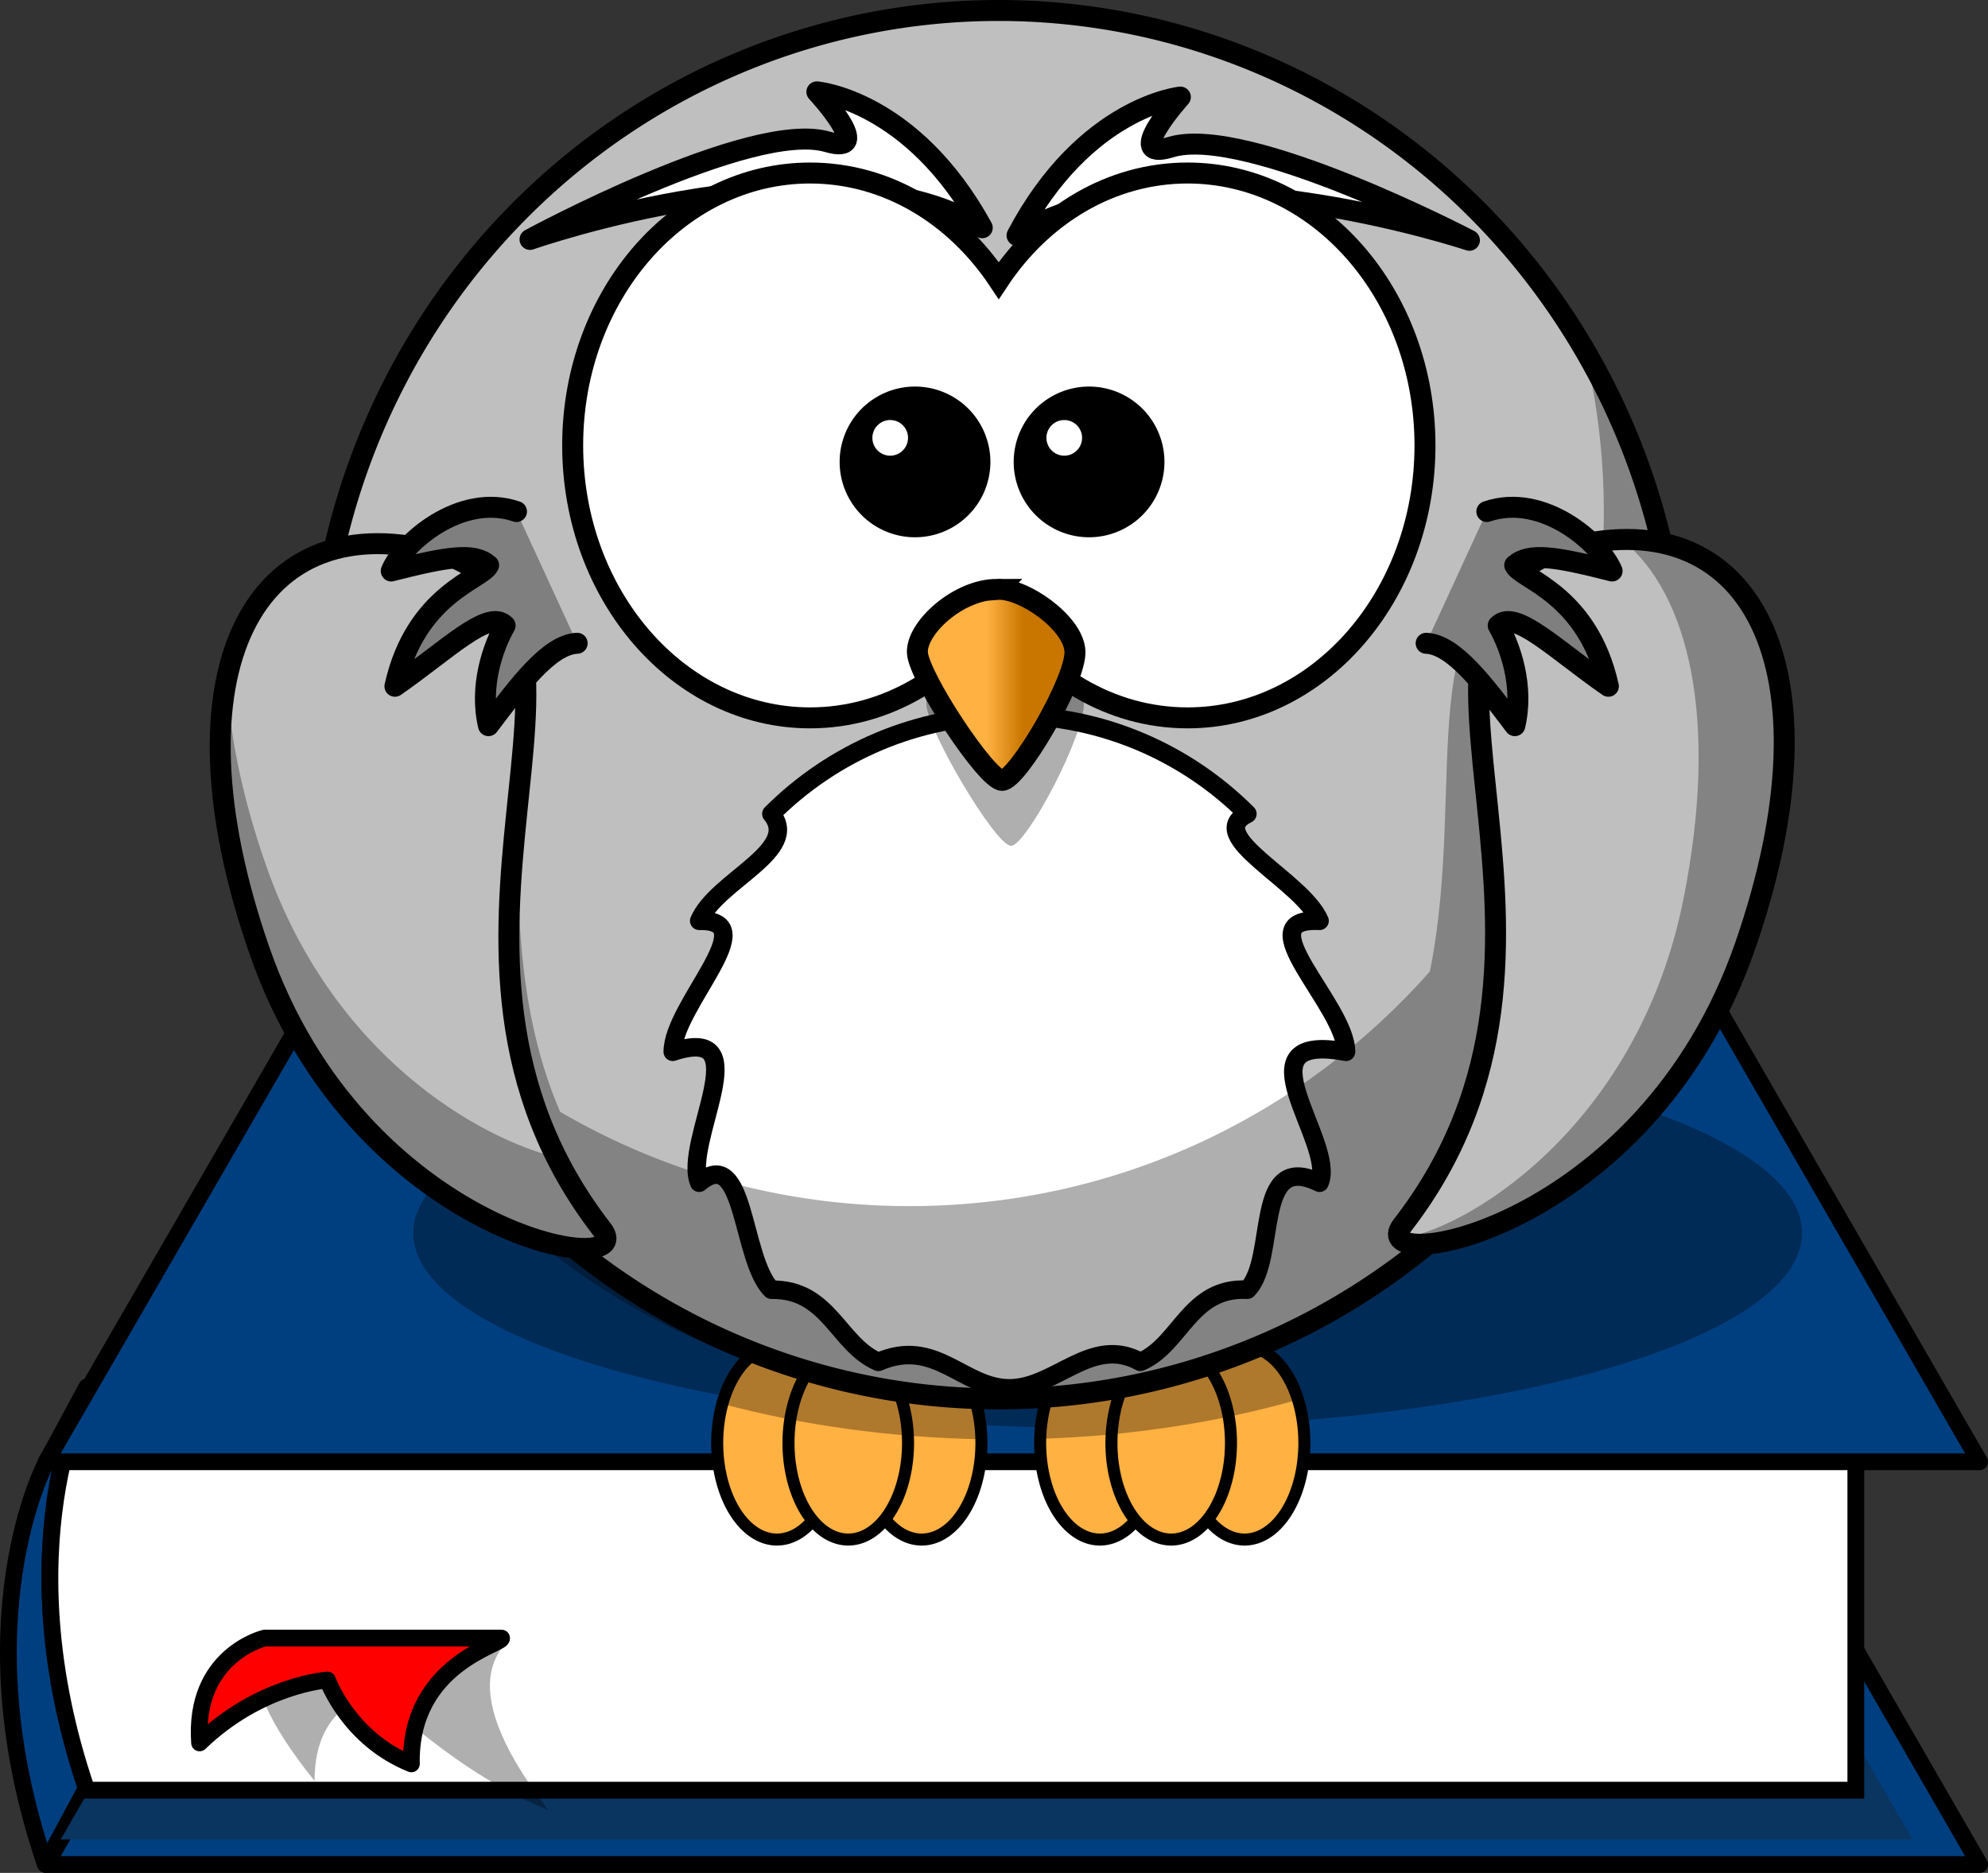 <?xml version="1.0"?><svg width="474.004" height="446.676" xmlns="http://www.w3.org/2000/svg" xmlns:xlink="http://www.w3.org/1999/xlink">
 <rect width="100%" height="100%" fill="#333333" stroke="none"/>
 <title>orangeowl</title>
 <defs>
  <pattern id="Strips1_1" patternTransform="matrix(0,4.472,-4.472,0,-50.004,-3.0322266e-6)" height="1" width="2" patternUnits="userSpaceOnUse">
   <rect fill="black" id="rect3917" height="2" width="1" y="-0.5" x="0"/>
  </pattern>
  <linearGradient id="linearGradient4098">
   <stop stop-color="#ffb142" offset="0" id="stop4100"/>
   <stop stop-color="#c87600" offset="1" id="stop4104"/>
  </linearGradient>
  <linearGradient xlink:href="#linearGradient4098" id="linearGradient3211" y2="0.635" x2="0.667" y1="0.635" x1="0.441"/>
  <linearGradient xlink:href="#linearGradient4098" id="linearGradient3327" y2="Infinity" x2="-0.737" y1="Infinity" x1="-0.737"/>
  <linearGradient xlink:href="#linearGradient4098" id="linearGradient3329" y2="Infinity" x2="-0.14" y1="Infinity" x1="-0.14"/>
  <linearGradient xlink:href="#linearGradient4098" id="linearGradient3331" y2="Infinity" x2="-1.351" y1="Infinity" x1="-1.351"/>
  <linearGradient xlink:href="#linearGradient4098" id="linearGradient3333" y2="Infinity" x2="1.965" y1="Infinity" x1="1.965"/>
  <linearGradient xlink:href="#linearGradient4098" id="linearGradient3335" y2="Infinity" x2="2.561" y1="Infinity" x1="2.561"/>
  <linearGradient xlink:href="#linearGradient4098" id="linearGradient3337" y2="Infinity" x2="1.351" y1="Infinity" x1="1.351"/>
 </defs>
 <g>
  <title>Layer 1</title>
  <path fill="#003f7f" fill-rule="evenodd" stroke="#000000" stroke-width="4" stroke-linecap="round" stroke-linejoin="round" stroke-miterlimit="4" id="path3189" d="m10.8,444.629l9.899,-18.385c-19.799,-57.983 0,-95.459 0,-95.459c0,0 -9.899,18.385 -9.899,18.385c0,0 -19.799,37.477 0,95.459z"/>
  <path fill="#003f7f" fill-rule="evenodd" stroke="#000000" stroke-width="4" stroke-linejoin="round" stroke-miterlimit="4" id="path3187" d="m11.004,444.676l461,0l-131.843,-228.359l-197.157,0l-132,228.359l0,0l0,0z"/>
  <path fill="#093560" fill-rule="evenodd" stroke-width="4" stroke-linejoin="round" stroke-miterlimit="4" id="path4702" d="m143,216.312l-128.531,222.375l441.531,0l-128.375,-222.375l-184.625,0z"/>
  <path fill="#ffffff" fill-rule="evenodd" stroke="#000000" stroke-width="4" stroke-linecap="round" stroke-miterlimit="4" id="path3191" d="m20.699,426.952c-19.799,-57.983 0,-95.459 0,-95.459l421.789,0.354l0,95.106l-421.789,0z"/>
  <path fill="#003f7f" fill-rule="evenodd" stroke="#000000" stroke-width="4" stroke-linejoin="round" stroke-miterlimit="4" id="path2415" d="m11.004,348.626l461,0l-131.843,-228.359l-197.157,0l-132,228.359l0,0l-0,0z"/>
  <path fill="#000000" fill-opacity="0.314" fill-rule="nonzero" stroke-width="7.77" stroke-linecap="round" stroke-miterlimit="4" id="path4721" d="m429.663,294.064a165.564,46.564 0 1 1 -331.128,0a165.564,46.564 0 1 1 331.128,0z"/>
  <path fill="url(#linearGradient3337)" fill-rule="nonzero" stroke="#000000" stroke-width="2.869" stroke-linecap="round" stroke-linejoin="round" stroke-miterlimit="4" id="path3226" d="m234.004,344.152a14.25,23.024 0 1 1 -28.5,0a14.25,23.024 0 1 1 28.5,0z"/>
  <path fill="url(#linearGradient3335)" fill-rule="nonzero" stroke="#000000" stroke-width="2.869" stroke-linecap="round" stroke-linejoin="round" stroke-miterlimit="4" id="path3228" d="m199.504,344.152a14.25,23.024 0 1 1 -28.5,0a14.25,23.024 0 1 1 28.5,0z"/>
  <path fill="url(#linearGradient3333)" fill-rule="nonzero" stroke="#000000" stroke-width="2.869" stroke-linecap="round" stroke-linejoin="round" stroke-miterlimit="4" id="path3230" d="m216.504,344.152a14.25,23.024 0 1 1 -28.5,0a14.25,23.024 0 1 1 28.5,0z"/>
  <path fill="url(#linearGradient3331)" fill-rule="nonzero" stroke="#000000" stroke-width="2.869" stroke-linecap="round" stroke-linejoin="round" stroke-miterlimit="4" id="path3224" d="m311.004,344.152a14.25,23.024 0 1 1 -28.5,0a14.25,23.024 0 1 1 28.5,0z"/>
  <path fill="url(#linearGradient3329)" fill-rule="nonzero" stroke="#000000" stroke-width="2.869" stroke-linecap="round" stroke-linejoin="round" stroke-miterlimit="4" id="path3220" d="m276.504,344.152a14.25,23.024 0 1 1 -28.5,0a14.25,23.024 0 1 1 28.5,0z"/>
  <path fill="url(#linearGradient3327)" fill-rule="nonzero" stroke="#000000" stroke-width="2.869" stroke-linecap="round" stroke-linejoin="round" stroke-miterlimit="4" id="path3222" d="m293.504,344.152a14.25,23.024 0 1 1 -28.5,0a14.25,23.024 0 1 1 28.5,0z"/>
  <path fill="#000000" fill-opacity="0.314" fill-rule="nonzero" stroke-width="6.429" stroke-linecap="round" stroke-miterlimit="4" id="path3250" d="m185.254,321.125c-5.806,0 -10.78,5.63 -13,13.688c18.971,5.074 39.814,8.034 61.719,8.438c-0.298,-12.285 -6.543,-22.125 -14.219,-22.125c-3.301,0 -6.333,1.827 -8.75,4.875c-2.417,-3.048 -5.449,-4.875 -8.75,-4.875c-3.186,0 -6.126,1.705 -8.5,4.562c-2.374,-2.858 -5.314,-4.562 -8.5,-4.562zm77,0c-7.656,0 -13.891,9.79 -14.219,22.031c21.881,-0.704 42.616,-3.984 61.438,-9.344c-2.347,-7.516 -7.157,-12.688 -12.719,-12.688c-3.301,0 -6.333,1.827 -8.75,4.875c-2.417,-3.048 -5.449,-4.875 -8.75,-4.875c-3.186,0 -6.126,1.705 -8.5,4.562c-2.374,-2.858 -5.314,-4.562 -8.5,-4.562z"/>
  <path fill="#bfbfbf" fill-rule="nonzero" stroke="#000000" stroke-width="5" stroke-linecap="round" stroke-miterlimit="4" id="path2385" d="m400.663,168.064a162.564,165.564 0 1 1 -325.129,0a162.564,165.564 0 1 1 325.129,0z"/>
  <path fill="#ffffff" fill-rule="nonzero" stroke="#000000" stroke-width="4.412" stroke-linecap="round" stroke-linejoin="round" stroke-miterlimit="4" id="path3167" d="m320.936,250.846c-26.5,-4.924 -2.247,21.631 -6.311,31.233c-16.063,-7.898 -9.943,18.25 -17.207,25.514c-13.764,-0.736 -15.912,13.143 -25.514,17.207c-11.602,-6.437 -20.156,6.311 -31.233,6.311c-11.076,0 -17.631,-12.247 -31.233,-6.311c-9.602,-4.063 -11.75,-17.443 -25.514,-17.207c-7.264,-7.264 -6.143,-34.912 -17.207,-25.514c-4.063,-9.602 14.689,-38.156 -6.311,-31.233c0,-11.076 22.247,-31.631 6.311,-31.233c4.063,-9.602 24.443,-16.75 17.207,-25.514c14.528,-14.528 34.594,-23.517 56.747,-23.517c22.153,0 42.219,8.99 56.747,23.517c-10.736,5.264 13.143,15.912 17.207,25.514c-17.937,-0.898 6.311,20.156 6.311,31.233z"/>
  <path fill="#000000" fill-opacity="0.314" fill-rule="evenodd" stroke-width="5" stroke-miterlimit="4" id="path3211" d="m379.379,90.5c1.981,10.232 3.031,20.785 3.031,31.594c0,3.73 -0.131,7.425 -0.375,11.094c-3.672,-0.183 -7.578,0.019 -11.75,0.624c-35.215,7.499 -20.173,51.665 -29.343,97.876c-30.343,34.328 -74.71,55.968 -124.094,55.968c-30.373,0 -58.832,-8.207 -83.313,-22.5c-23.679,-55.442 8.077,-115.664 -33.656,-126.062c-46.11,-8.326 -63.97,34.456 -34.156,98.562c16.461,35.394 43.723,52.78 63.781,59.532c28.364,22.8 64.392,36.437 103.594,36.437c45.949,0 87.557,-18.739 117.562,-49c17.454,-8.717 36.862,-24.595 50.344,-51.156c25.213,-49.671 20.385,-87.079 -5.469,-97.438c-3.169,-16.136 -8.666,-31.442 -16.156,-45.531z"/>
  <path fill="#bfbfbf" fill-rule="evenodd" stroke="#000000" stroke-width="5" stroke-miterlimit="4" id="path3169" d="m105.741,132.045c48.111,17.3 -14.163,94.143 37.819,161.192c9.608,12.393 -57.868,2.091 -81.723,-66.585c-23.198,-66.786 -1.132,-107.539 43.904,-94.607l0,0z"/>
  <path fill="#bfbfbf" fill-rule="evenodd" stroke="#000000" stroke-width="5" stroke-miterlimit="4" id="path3800" d="m372.183,131.045c-48.111,17.3 14.163,94.143 -37.819,161.192c-9.608,12.393 57.868,2.091 81.723,-66.585c23.198,-66.786 1.132,-107.539 -43.904,-94.607z"/>
  <path fill="#7f7f7f" fill-rule="evenodd" stroke="#000000" stroke-width="5" stroke-linecap="round" stroke-linejoin="round" stroke-miterlimit="4" id="path2413" d="m354.508,121.998c13.389,-4.609 27.221,7.584 29.865,14.18c-13.512,-3.452 -19.72,-4.426 -23.218,-1.381c1.507,3.371 17.408,6.742 22.337,28.871c-12.429,-8.617 -22.304,-18.576 -26.272,-14.483c2.882,5.034 6.2,14.497 3.964,23.881c-7.142,-9.424 -14.439,-19.378 -21.142,-19.648"/>
  <path transform="rotate(-6.26 178.789 42.026)" fill="#ffffff" fill-rule="evenodd" stroke="#000000" stroke-width="5" stroke-linejoin="round" stroke-miterlimit="4" id="path3285" d="m232.534,60.283c-13.276,-32.16 -35.666,-36.513 -35.666,-36.513c0,0 12.453,16.775 1.174,12.109c-17.465,-7.226 -72.997,15.418 -72.997,15.418c0,0 73.574,-17.126 107.488,8.986z"/>
  <path transform="rotate(5.395 297.719 43.026)" fill="#ffffff" fill-rule="evenodd" stroke="#000000" stroke-width="5" stroke-linejoin="round" stroke-miterlimit="4" id="path3283" d="m243.975,61.283c13.276,-32.16 35.666,-36.513 35.666,-36.513c0,0 -12.453,16.775 -1.174,12.109c17.465,-7.226 72.997,15.418 72.997,15.418c0,0 -73.574,-17.126 -107.488,8.986z"/>
  <path fill="#ffffff" fill-rule="nonzero" stroke="#000000" stroke-width="5" stroke-linecap="round" stroke-miterlimit="4" id="path2387" d="m193.147,41.264c-31.234,0 -56.603,29.107 -56.603,64.972c0,35.864 25.369,64.972 56.603,64.972c18.356,0 34.644,-10.063 44.985,-25.632c10.34,15.58 26.664,25.632 45.027,25.632c31.234,0 56.603,-29.107 56.603,-64.972c0,-35.864 -25.369,-64.972 -56.603,-64.972c-18.361,0 -34.687,10.055 -45.027,25.632c-10.341,-15.565 -26.631,-25.632 -44.985,-25.632z"/>
  <path fill="#000000" fill-opacity="0.314" fill-rule="evenodd" stroke-width="5" stroke-miterlimit="4" id="path3407" d="m239.847,151.173c-9.288,0 -19.384,10.327 -18.98,16.85c0.404,6.522 16.557,33.699 20.191,33.699c3.634,0 17.768,-26.633 17.365,-34.243c-0.404,-7.61 -12.519,-16.85 -18.576,-16.306z"/>
  <path fill="url(#linearGradient3211)" fill-rule="evenodd" stroke="#000000" stroke-width="5" stroke-miterlimit="4" id="path2391" d="m237.726,140.564c-9.288,0 -19.384,9.306 -18.98,15.184c0.404,5.878 16.557,30.368 20.191,30.368c3.634,0 17.768,-24 17.364,-30.857c-0.404,-6.857 -12.519,-15.184 -18.576,-14.694z"/>
  <path fill="#000000" fill-rule="nonzero" stroke="#000000" stroke-width="3.169" stroke-linecap="round" stroke-miterlimit="4" id="path2411" d="m234.556,110.165a16.387,16.387 0 1 1 -32.774,0a16.387,16.387 0 1 1 32.774,0z"/>
  <path fill="#7f7f7f" fill-rule="evenodd" stroke="#000000" stroke-width="5" stroke-linecap="round" stroke-linejoin="round" stroke-miterlimit="4" id="path3193" d="m123.148,121.998c-13.389,-4.609 -27.221,7.584 -29.865,14.18c13.512,-3.452 19.72,-4.426 23.218,-1.381c-1.507,3.371 -17.408,6.742 -22.337,28.871c12.429,-8.617 22.304,-18.576 26.272,-14.483c-2.882,5.034 -6.2,14.497 -3.964,23.881c7.141,-9.424 14.439,-19.378 21.142,-19.648"/>
  <path fill="#000000" fill-rule="nonzero" stroke="#000000" stroke-width="3.169" stroke-linecap="round" stroke-miterlimit="4" id="path3301" d="m276.056,110.165a16.387,16.387 0 1 1 -32.774,0a16.387,16.387 0 1 1 32.774,0z"/>
  <path fill="#ffffff" fill-rule="nonzero" stroke-width="5" stroke-linejoin="round" stroke-miterlimit="4" id="path3341" d="m216.504,104.426a4.25,4.25 0 1 1 -8.5,0a4.25,4.25 0 1 1 8.5,0z"/>
  <path fill="#ffffff" fill-rule="nonzero" stroke-width="5" stroke-linejoin="round" stroke-miterlimit="4" id="path3343" d="m258.004,104.426a4.25,4.25 0 1 1 -8.5,0a4.25,4.25 0 1 1 8.5,0z"/>
  <path fill="#000000" fill-opacity="0.314" fill-rule="evenodd" stroke-width="5" stroke-miterlimit="4" id="path3200" d="m387.942,128.656c-0.413,-0.001 -0.832,0.021 -1.25,0.031c16.212,13.065 23.073,43.297 14.781,85.344c-11.023,55.895 -53.577,80.008 -67.719,81.281c4.592,6.526 60.971,-8.126 82.344,-69.656c20.299,-58.438 5.921,-96.95 -28.156,-97z"/>
  <path fill="#000000" fill-opacity="0.314" fill-rule="evenodd" stroke-width="5" stroke-miterlimit="4" id="path3205" d="m54.067,160.844c-3.452,16.506 -1.299,38.673 7.781,64.812c23.855,68.676 91.327,78.987 81.719,66.594c-4.109,-5.3 -7.52,-10.675 -10.312,-16.062c-18.951,-4.541 -54.048,-24.376 -69.906,-70.031c-5.88,-16.927 -8.854,-32.18 -9.281,-45.312zm71.281,6.344c-0.883,8.536 -1.856,17.612 -2.281,27.125c0.993,-9.791 2.079,-18.941 2.281,-27.125z"/>
  <path fill="#000000" fill-opacity="0.314" fill-rule="evenodd" stroke-width="4" stroke-linejoin="round" stroke-miterlimit="4" id="path3216" d="m120.938,390.176l-56.5,0c0,0 -12.827,5.533 10.578,34.583c-0.104,-19.367 14.853,-20.75 14.853,-20.75c0,0 19.604,19.367 40.863,27.667c-25.535,-33.2 -7.729,-39.425 -9.794,-41.5z"/>
  <path fill="#ff0000" fill-rule="evenodd" stroke="#000000" stroke-width="4" stroke-linejoin="round" stroke-miterlimit="4" id="path2424" d="m119.586,390.676l-56.5,0c0,0 -17,4 -15.5,25c14.5,-14 30.5,-15 30.5,-15c0,0 5,14 20,20c-0.5,-24 22,-28.5 21.5,-30z"/>
 </g>
</svg>